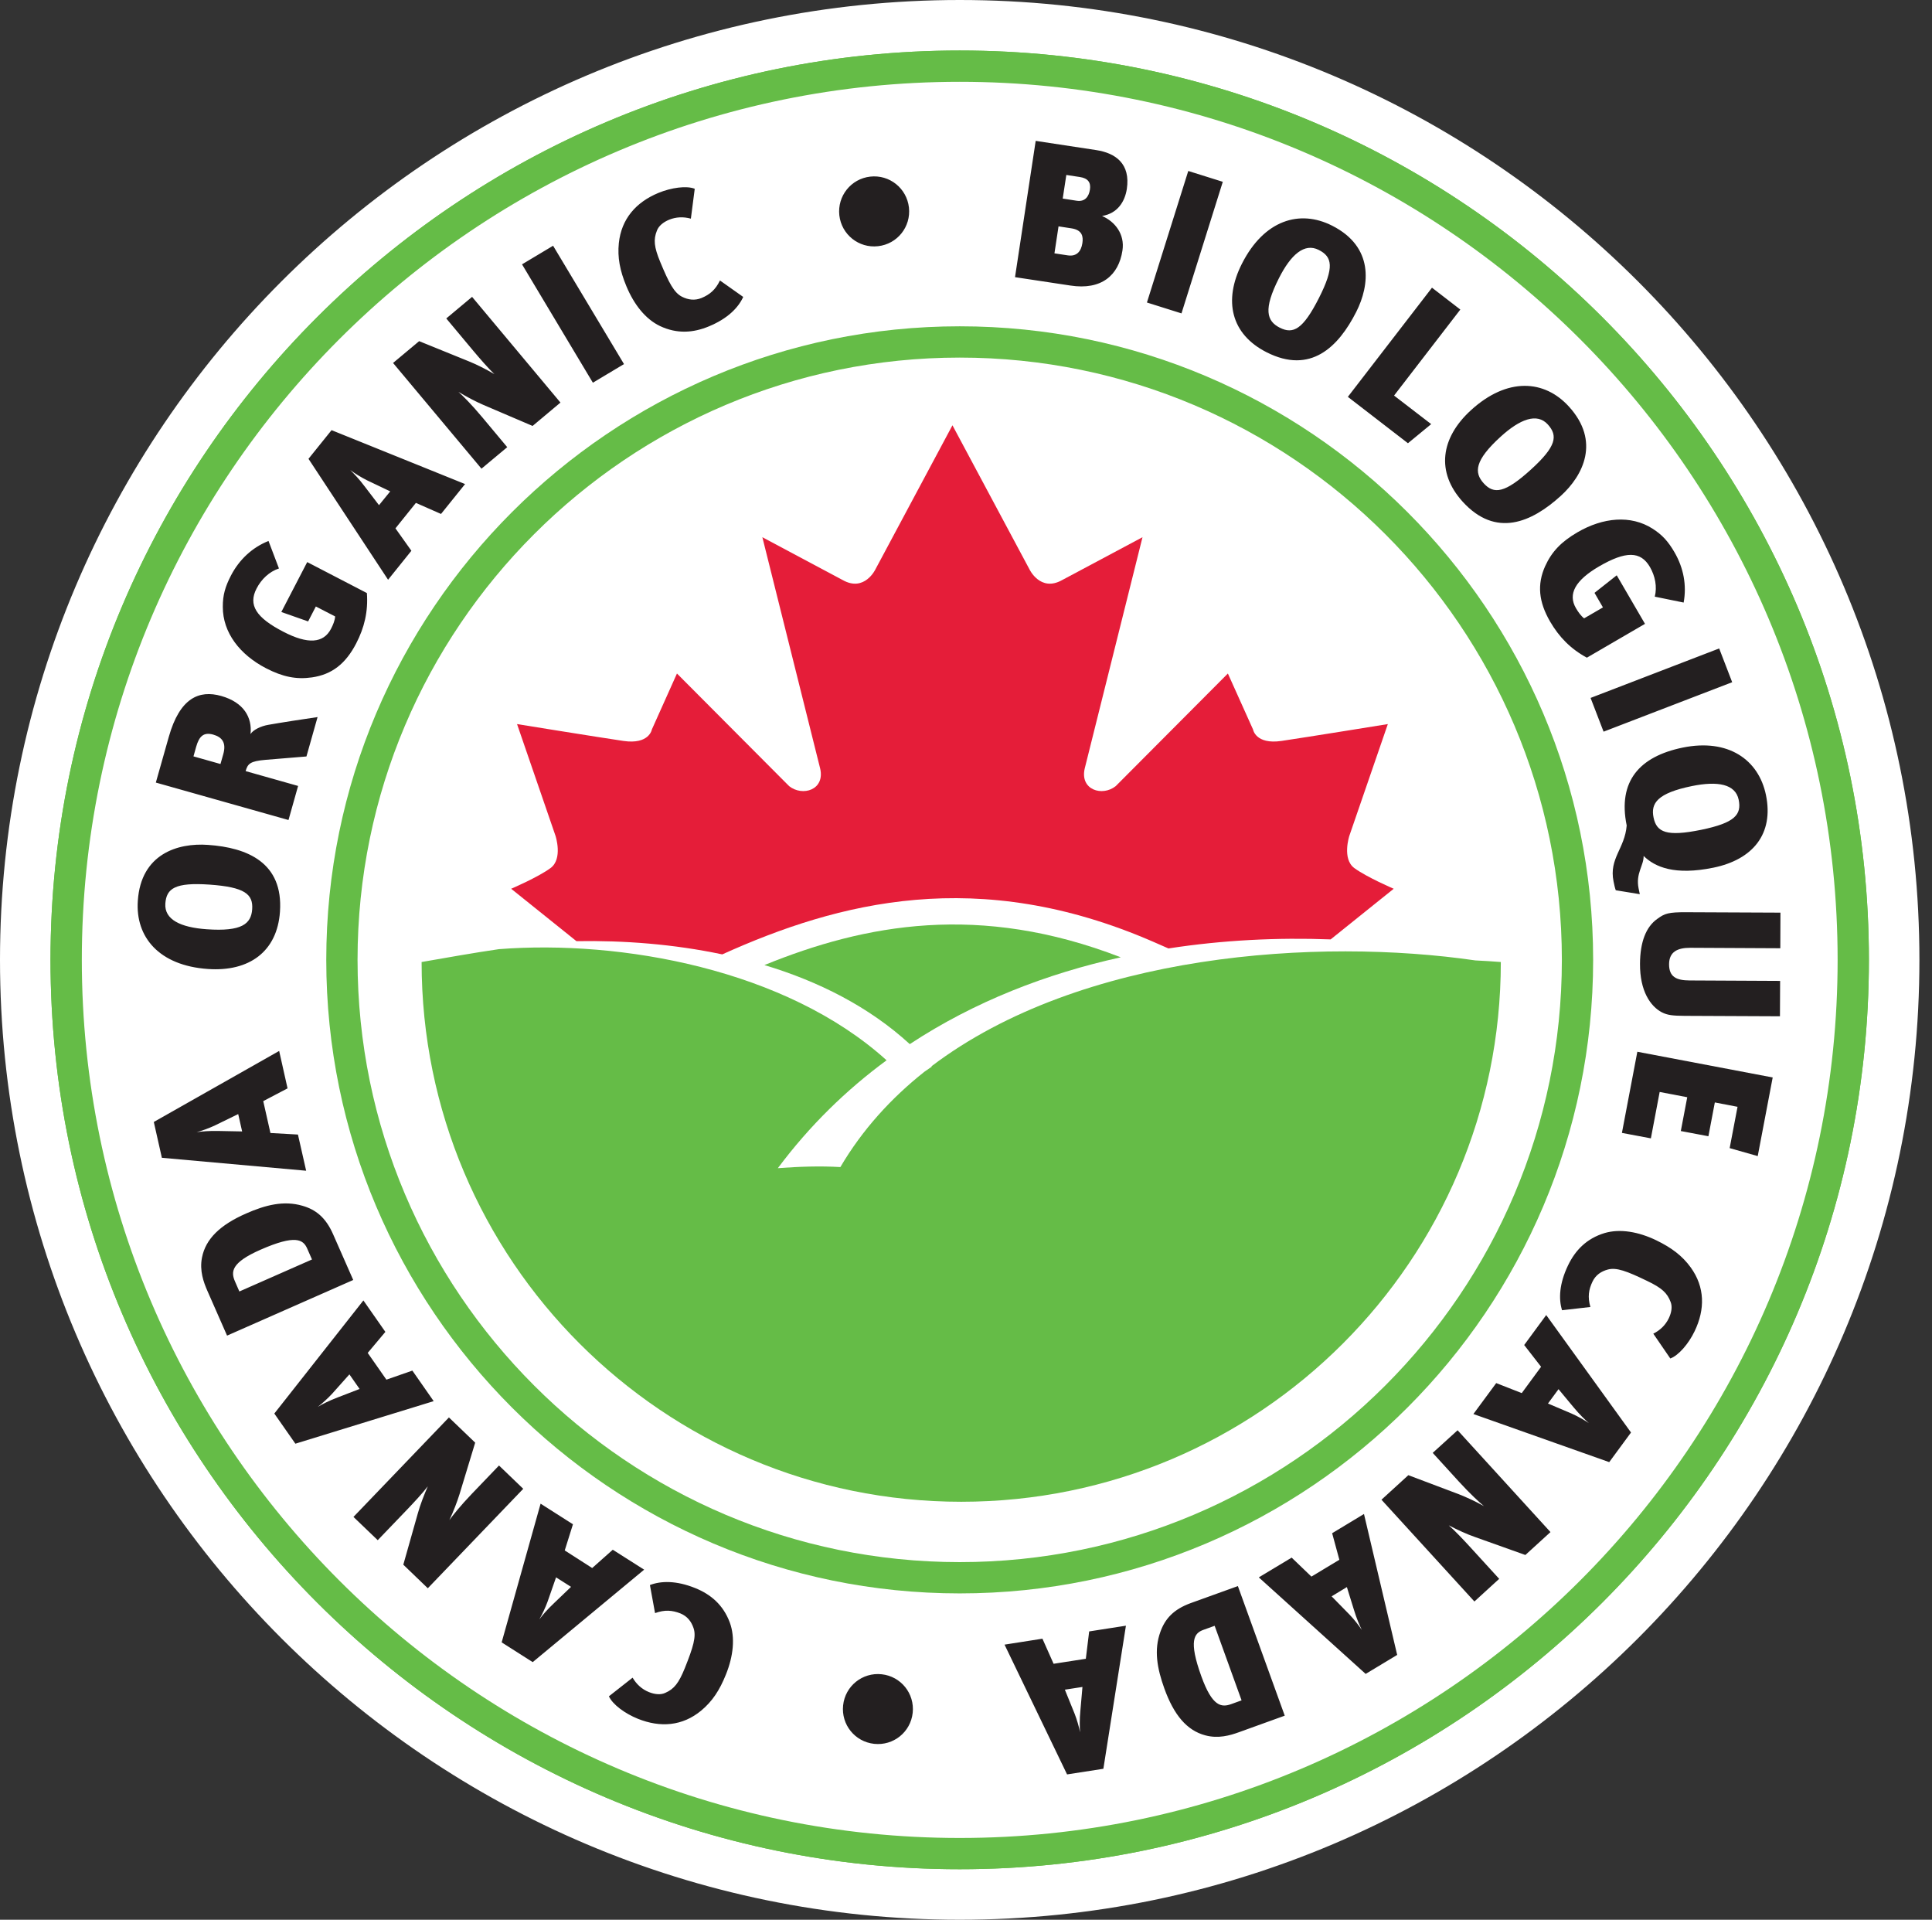 <svg width="153" height="152" viewBox="0 0 153 152" fill="none" xmlns="http://www.w3.org/2000/svg">
<rect x="0" y="0" width="153" height="152" fill="#333333" stroke="none"/>
<path d="M2 76C2 116.806 35.198 150.001 76.003 150.001C116.808 150.001 150.003 116.805 150.003 76C150.003 35.195 116.808 2 76.003 2C35.198 2 2 35.195 2 76ZM8.48 76C8.48 38.764 38.771 8.477 76.003 8.477C113.234 8.477 143.526 38.764 143.526 76C143.526 113.232 113.234 143.526 76.003 143.526C38.771 143.526 8.48 113.232 8.48 76Z" fill="#65BC47" stroke="white" stroke-width="4"/>
<path d="M75.977 147.895C115.67 147.895 147.849 115.714 147.849 76.026C147.849 36.333 115.67 4.154 75.977 4.154C36.284 4.154 4.108 36.333 4.108 76.026C4.108 115.714 36.284 147.895 75.977 147.895Z" fill="white"/>
<path d="M4 76C4 115.701 36.302 148.001 76.003 148.001C115.703 148.001 148.003 115.701 148.003 76C148.003 36.3 115.703 4 76.003 4C36.302 4 4 36.3 4 76ZM6.48 76C6.48 37.659 37.667 6.477 76.003 6.477C114.339 6.477 145.526 37.659 145.526 76C145.526 114.336 114.339 145.526 76.003 145.526C37.667 145.526 6.48 114.336 6.48 76Z" fill="#65BC47"/>
<path d="M25.838 76C25.838 103.656 48.344 126.162 76.003 126.162C103.661 126.162 126.165 103.656 126.165 76C126.165 48.337 103.661 25.836 76.003 25.836C48.344 25.836 25.838 48.337 25.838 76ZM28.315 76C28.315 49.704 49.706 28.313 76.003 28.313C102.294 28.313 123.688 49.704 123.688 76C123.688 102.292 102.294 123.685 76.003 123.685C49.706 123.685 28.315 102.292 28.315 76Z" fill="#65BC47"/>
<path d="M43.595 68.733C42.603 69.463 40.481 70.37 40.481 70.37L45.649 74.518C49.393 74.453 53.353 74.752 57.197 75.566C66.407 71.408 77.462 68.543 91.301 74.556C91.722 74.739 92.131 74.916 92.534 75.096C96.864 74.425 101.207 74.222 105.378 74.379L110.371 70.37C110.371 70.37 108.251 69.463 107.254 68.733C106.262 68.006 106.856 66.184 106.856 66.184L109.906 57.331C109.906 57.331 103.543 58.361 101.487 58.665C99.429 58.968 99.231 57.758 99.231 57.758L97.239 53.327L88.356 62.244C87.292 63.09 85.506 62.545 85.902 60.846L90.478 42.534L84.113 45.929C82.389 46.9 81.528 45.081 81.528 45.081L75.427 33.673L69.326 45.081C69.326 45.081 68.46 46.9 66.739 45.929L60.373 42.534L64.95 60.846C65.349 62.545 63.555 63.09 62.493 62.244L53.61 53.327L51.623 57.758C51.623 57.758 51.423 58.968 49.364 58.665C47.311 58.361 40.946 57.331 40.946 57.331L43.994 66.184C43.994 66.184 44.592 68.006 43.595 68.733Z" fill="#E51D39"/>
<path d="M88.757 75.797C77.596 71.472 68.522 73.158 60.535 76.412C64.819 77.697 68.825 79.714 72.048 82.671C77.18 79.292 82.903 77.085 88.757 75.797Z" fill="#65BC47"/>
<path d="M116.842 76.044C104.463 74.24 85.634 75.425 73.767 84.424C73.772 84.434 73.785 84.442 73.79 84.455C73.587 84.591 73.394 84.725 73.199 84.864C70.565 86.955 68.293 89.445 66.551 92.406C64.94 92.311 63.295 92.367 61.599 92.493C64.128 89.106 67.037 86.285 70.21 83.951C62.244 76.74 49.151 74.402 39.509 75.152C37.464 75.451 35.431 75.815 33.388 76.17C33.388 99.771 52.523 118.906 76.124 118.906C99.722 118.906 118.854 99.771 118.854 76.17C118.188 76.116 117.52 76.078 116.842 76.044Z" fill="#65BC47"/>
<path d="M55.038 125.733C56.287 126.232 57.269 127.067 57.791 128.457C58.238 129.665 58.071 131.132 57.492 132.572C56.986 133.841 56.4 134.715 55.537 135.434C54.044 136.676 52.289 136.799 50.518 136.09C49.48 135.673 48.509 134.949 48.221 134.309L50.097 132.834C50.41 133.363 50.842 133.756 51.394 133.977C51.844 134.157 52.317 134.211 52.687 134.036C53.386 133.728 53.751 133.268 54.234 132.076C54.902 130.405 55.151 129.575 54.925 128.912C54.748 128.383 54.427 127.969 53.887 127.748C53.234 127.491 52.646 127.442 51.875 127.722L51.469 125.5C52.345 125.163 53.553 125.137 55.038 125.733ZM45.373 120.689L42.811 119.057L39.728 130.038L42.187 131.603L51.012 124.282L48.527 122.704L46.897 124.153L44.723 122.76L45.373 120.689ZM44.035 124.891L45.222 125.643L43.893 126.916C43.338 127.437 42.953 127.892 42.709 128.221C42.914 127.869 43.194 127.286 43.364 126.815L44.035 124.891ZM37.631 114.226L35.552 112.229L27.991 120.106L29.914 121.948L32.257 119.507C32.756 118.985 33.493 118.196 33.879 117.682C33.565 118.397 33.27 119.178 33.093 119.81L31.939 123.888L33.879 125.754L41.437 117.88L39.517 116.035L37.392 118.25C36.459 119.222 35.834 120.013 35.588 120.357C35.904 119.687 36.21 118.893 36.395 118.294L37.631 114.226ZM30.518 105.455L28.778 102.965L21.724 111.921L23.392 114.308L34.344 110.939L32.656 108.521L30.6 109.238L29.12 107.12L30.518 105.455ZM27.67 108.819L28.477 109.975L26.763 110.636C26.054 110.906 25.519 111.181 25.17 111.389C25.494 111.14 25.977 110.708 26.311 110.343L27.67 108.819ZM23.947 95.469C22.474 95.04 21.027 95.402 19.48 96.086C17.44 96.983 16.286 98.088 15.996 99.57C15.79 100.619 16.127 101.531 16.43 102.222L17.982 105.751L27.973 101.346L26.378 97.723C25.784 96.374 24.985 95.765 23.947 95.469ZM20.634 98.948C23.402 97.733 24.014 98.142 24.329 98.861L24.707 99.722L18.956 102.256L18.612 101.467C18.27 100.691 18.308 99.971 20.634 98.948ZM22.772 86.174L22.107 83.211L12.18 88.834L12.819 91.671L24.245 92.696L23.595 89.831L21.416 89.708L20.847 87.184L22.772 86.174ZM18.864 88.209L19.175 89.584L17.335 89.548C16.574 89.528 15.978 89.584 15.574 89.643C15.973 89.538 16.574 89.32 17.026 89.106L18.864 88.209ZM22.171 72.192C22.443 68.299 19.591 67.111 16.466 66.896C14.076 66.726 11.17 67.608 10.915 71.311C10.71 74.186 12.591 76.455 16.466 76.722C19.732 76.951 21.95 75.348 22.171 72.192ZM16.592 70.041C19.39 70.239 20.053 70.799 19.971 71.992C19.889 73.148 19.154 73.772 16.376 73.577C14.297 73.431 13.007 72.809 13.094 71.542C13.179 70.337 13.87 69.856 16.592 70.041ZM24.268 59.895L25.149 56.776C24.268 56.899 22.076 57.241 21.266 57.387C20.652 57.49 20.048 57.788 19.84 58.12C19.979 56.825 19.326 55.617 17.52 55.105C15.77 54.612 14.241 55.255 13.367 58.343L12.341 61.962L22.847 64.927L23.607 62.229L19.452 61.054C19.616 60.468 19.82 60.266 21.02 60.163L24.268 59.895ZM16.882 58.163C17.592 58.364 17.939 58.806 17.679 59.721L17.46 60.492L15.322 59.888L15.533 59.132C15.772 58.289 16.129 57.955 16.882 58.163ZM22.091 45.009L21.264 42.832C19.974 43.346 18.943 44.31 18.288 45.574C17.833 46.453 17.64 47.129 17.645 48.049C17.64 50.092 18.997 51.837 21.069 52.911C22.392 53.594 23.464 53.813 24.715 53.633C26.28 53.404 27.372 52.559 28.207 50.945C28.855 49.693 29.161 48.424 29.055 46.957L24.329 44.505L22.279 48.457L24.401 49.203L25.013 48.02L26.542 48.809C26.516 49.133 26.378 49.47 26.213 49.788C25.614 50.942 24.373 51.025 22.441 50.02C20.272 48.9 19.64 47.9 20.321 46.592C20.701 45.857 21.325 45.263 22.091 45.009ZM34.925 40.694L36.831 38.327L26.257 34.059L24.43 36.328L30.733 45.903L32.579 43.608L31.317 41.833L32.936 39.818L34.925 40.694ZM30.903 38.906L30.014 39.998L28.899 38.538C28.444 37.932 28.033 37.5 27.735 37.217C28.061 37.459 28.611 37.803 29.055 38.024L30.903 38.906ZM42.177 33.725L44.384 31.875L37.386 23.505L35.341 25.214L37.51 27.809C37.975 28.359 38.679 29.179 39.152 29.623C38.476 29.225 37.728 28.85 37.119 28.606L33.193 27.012L31.127 28.739L38.129 37.109L40.17 35.406L38.201 33.049C37.34 32.016 36.623 31.309 36.302 31.024C36.939 31.412 37.69 31.805 38.268 32.054L42.177 33.725ZM46.951 30.302L49.416 28.827L43.801 19.457L41.341 20.93L46.951 30.302ZM56.146 25.838C57.621 25.227 58.469 24.366 58.857 23.51L57.015 22.207C56.66 22.947 56.208 23.322 55.555 23.595C55.02 23.813 54.499 23.744 54.003 23.492C53.378 23.171 52.977 22.407 52.286 20.742C51.795 19.558 51.739 18.972 52.022 18.262C52.165 17.88 52.535 17.587 52.985 17.399C53.535 17.173 54.121 17.15 54.712 17.312L55.018 14.947C54.37 14.688 53.165 14.852 52.137 15.276C50.372 16.011 49.208 17.325 49.007 19.254C48.894 20.372 49.084 21.413 49.608 22.67C50.205 24.101 51.112 25.268 52.273 25.818C53.617 26.45 54.907 26.357 56.146 25.838ZM69.534 19.493C71.061 19.324 72.151 17.959 71.981 16.43C71.806 14.904 70.442 13.812 68.915 13.984C67.391 14.156 66.302 15.523 66.469 17.047C66.641 18.573 68.011 19.666 69.534 19.493ZM84.766 22.608C87.222 22.986 88.592 21.801 88.89 19.833C89.088 18.535 88.291 17.538 87.274 17.101C88.528 16.895 89.085 15.934 89.237 14.96C89.533 12.979 88.366 12.118 86.801 11.882L82.019 11.154L80.382 21.945L84.766 22.608ZM85.716 19.254C85.614 19.922 85.251 20.326 84.552 20.218L83.504 20.059L83.828 17.923L84.85 18.08C85.698 18.209 85.799 18.715 85.716 19.254ZM86.315 15.009C86.23 15.562 85.927 15.996 85.262 15.893L84.159 15.723L84.445 13.853L85.511 14.015C86.164 14.112 86.4 14.451 86.315 15.009ZM90.828 23.952L93.565 24.813L96.836 14.395L94.102 13.537L90.828 23.952ZM100.305 27.891C103.782 29.654 105.987 27.488 107.403 24.697C108.487 22.564 108.806 19.547 105.496 17.869C102.926 16.566 100.107 17.417 98.35 20.881C96.869 23.8 97.486 26.463 100.305 27.891ZM104.453 23.59C103.186 26.09 102.41 26.483 101.348 25.946C100.313 25.419 100.028 24.502 101.287 22.017C102.227 20.159 103.304 19.211 104.435 19.789C105.512 20.331 105.684 21.159 104.453 23.59ZM111.499 35.094L113.339 33.581L110.399 31.32L115.647 24.51L113.403 22.778L106.74 31.422L111.499 35.094ZM115.832 39.723C118.463 42.609 121.29 41.365 123.608 39.258C125.381 37.644 126.748 34.938 124.248 32.193C122.31 30.06 119.368 29.855 116.497 32.471C114.079 34.673 113.709 37.382 115.832 39.723ZM121.244 37.173C119.17 39.06 118.304 39.15 117.502 38.271C116.721 37.415 116.777 36.454 118.841 34.575C120.38 33.175 121.722 32.671 122.575 33.607C123.384 34.501 123.261 35.339 121.244 37.173ZM131.047 47.242L133.332 47.709C133.586 46.342 133.324 44.957 132.605 43.724C132.111 42.873 131.641 42.349 130.87 41.858C129.143 40.756 126.946 40.969 124.926 42.144C123.644 42.891 122.888 43.675 122.364 44.829C121.717 46.276 121.848 47.648 122.76 49.221C123.472 50.439 124.381 51.377 125.669 52.073L130.271 49.395L128.033 45.551L126.273 46.941L126.941 48.093L125.45 48.959C125.196 48.763 124.988 48.468 124.803 48.154C124.15 47.034 124.749 45.947 126.63 44.849C128.745 43.621 129.922 43.621 130.662 44.893C131.076 45.613 131.243 46.453 131.047 47.242ZM125.962 55.26L126.992 57.932L137.176 54.016L136.146 51.343L125.962 55.26ZM127.956 70.488L129.86 70.799C129.824 70.635 129.799 70.493 129.765 70.347C129.521 69.147 130.179 68.535 130.163 67.772C131.065 68.656 132.625 69.327 135.691 68.7C138.818 68.057 140.481 66.022 139.852 62.956C139.273 60.135 136.85 58.456 133.25 59.194C129.845 59.895 128.102 61.849 128.822 65.359C128.676 67.194 127.409 67.967 127.781 69.792C127.838 70.069 127.887 70.296 127.956 70.488ZM134.727 65.701C131.98 66.263 131.189 65.898 130.95 64.732C130.713 63.599 131.253 62.799 133.987 62.239C136.025 61.823 137.433 62.077 137.69 63.319C137.932 64.501 137.392 65.151 134.727 65.701ZM131.613 80.156C132.05 80.377 132.471 80.428 133.414 80.433L140.959 80.467L140.972 77.666L133.802 77.63C132.736 77.624 132.176 77.339 132.178 76.34C132.186 75.348 132.862 75.042 133.859 75.044L140.987 75.08L140.998 72.261L133.574 72.228C132.119 72.22 131.834 72.326 131.256 72.747C130.346 73.384 129.886 74.59 129.876 76.311C129.863 78.472 130.706 79.683 131.613 80.156ZM129.665 83.275L128.444 89.7L130.737 90.132L131.433 86.459L133.617 86.876L133.108 89.553L135.293 89.965L135.802 87.289L137.6 87.634L136.976 90.905L139.199 91.537L140.384 85.311L129.665 83.275ZM124.173 100.197C123.482 101.642 123.423 102.844 123.703 103.741L125.947 103.484C125.72 102.693 125.808 102.115 126.113 101.477C126.363 100.953 126.8 100.66 127.337 100.516C128.015 100.339 128.825 100.639 130.446 101.423C131.608 101.978 132.037 102.377 132.304 103.096C132.451 103.474 132.366 103.939 132.155 104.378C131.896 104.916 131.477 105.322 130.929 105.597L132.276 107.562C132.931 107.321 133.723 106.401 134.203 105.399C135.031 103.674 135.026 101.917 133.887 100.344C133.227 99.437 132.386 98.794 131.158 98.201C129.763 97.53 128.308 97.268 127.072 97.63C125.651 98.062 124.754 98.984 124.173 100.197ZM118.489 109.51L116.682 111.959L127.439 115.768L129.164 113.422L122.449 104.122L120.704 106.496L122.043 108.218L120.511 110.302L118.489 109.51ZM122.588 111.127L123.423 109.991L124.597 111.404C125.083 111.99 125.517 112.409 125.823 112.676C125.489 112.448 124.924 112.126 124.466 111.926L122.588 111.127ZM111.53 116.801L109.402 118.744L116.762 126.802L118.725 125.009L116.443 122.511C115.958 121.979 115.22 121.193 114.729 120.771C115.423 121.136 116.181 121.48 116.806 121.696L120.797 123.12L122.786 121.306L115.431 113.244L113.46 115.035L115.531 117.307C116.438 118.299 117.184 118.975 117.515 119.25C116.867 118.882 116.096 118.53 115.511 118.302L111.53 116.801ZM102.289 123.328L99.688 124.893L108.151 132.536L110.646 131.032L108.017 119.874L105.496 121.396L106.067 123.498L103.854 124.831L102.289 123.328ZM105.455 126.394L106.663 125.661L107.208 127.419C107.426 128.146 107.668 128.696 107.85 129.061C107.626 128.719 107.228 128.208 106.884 127.853L105.455 126.394ZM91.897 129.197C91.37 130.634 91.635 132.104 92.21 133.697C92.963 135.786 93.989 137.012 95.448 137.4C96.476 137.678 97.412 137.408 98.118 137.151L101.742 135.843L98.031 125.582L94.305 126.926C92.922 127.427 92.264 128.18 91.897 129.197ZM95.14 132.733C94.112 129.891 94.569 129.311 95.304 129.046L96.191 128.727L98.324 134.63L97.514 134.923C96.718 135.211 96.003 135.121 95.14 132.733ZM82.553 129.747L79.552 130.218L84.504 140.494L87.379 140.047L89.165 128.719L86.254 129.172L85.989 131.338L83.437 131.734L82.553 129.747ZM84.329 133.784L85.722 133.569L85.562 135.401C85.488 136.156 85.503 136.755 85.534 137.161C85.457 136.763 85.282 136.141 85.097 135.676L84.329 133.784ZM69.822 132.564C68.296 132.399 66.931 133.497 66.769 135.023C66.605 136.547 67.702 137.909 69.226 138.073C70.753 138.238 72.115 137.143 72.279 135.614C72.441 134.088 71.346 132.728 69.822 132.564Z" fill="#231F20"/>
</svg>
